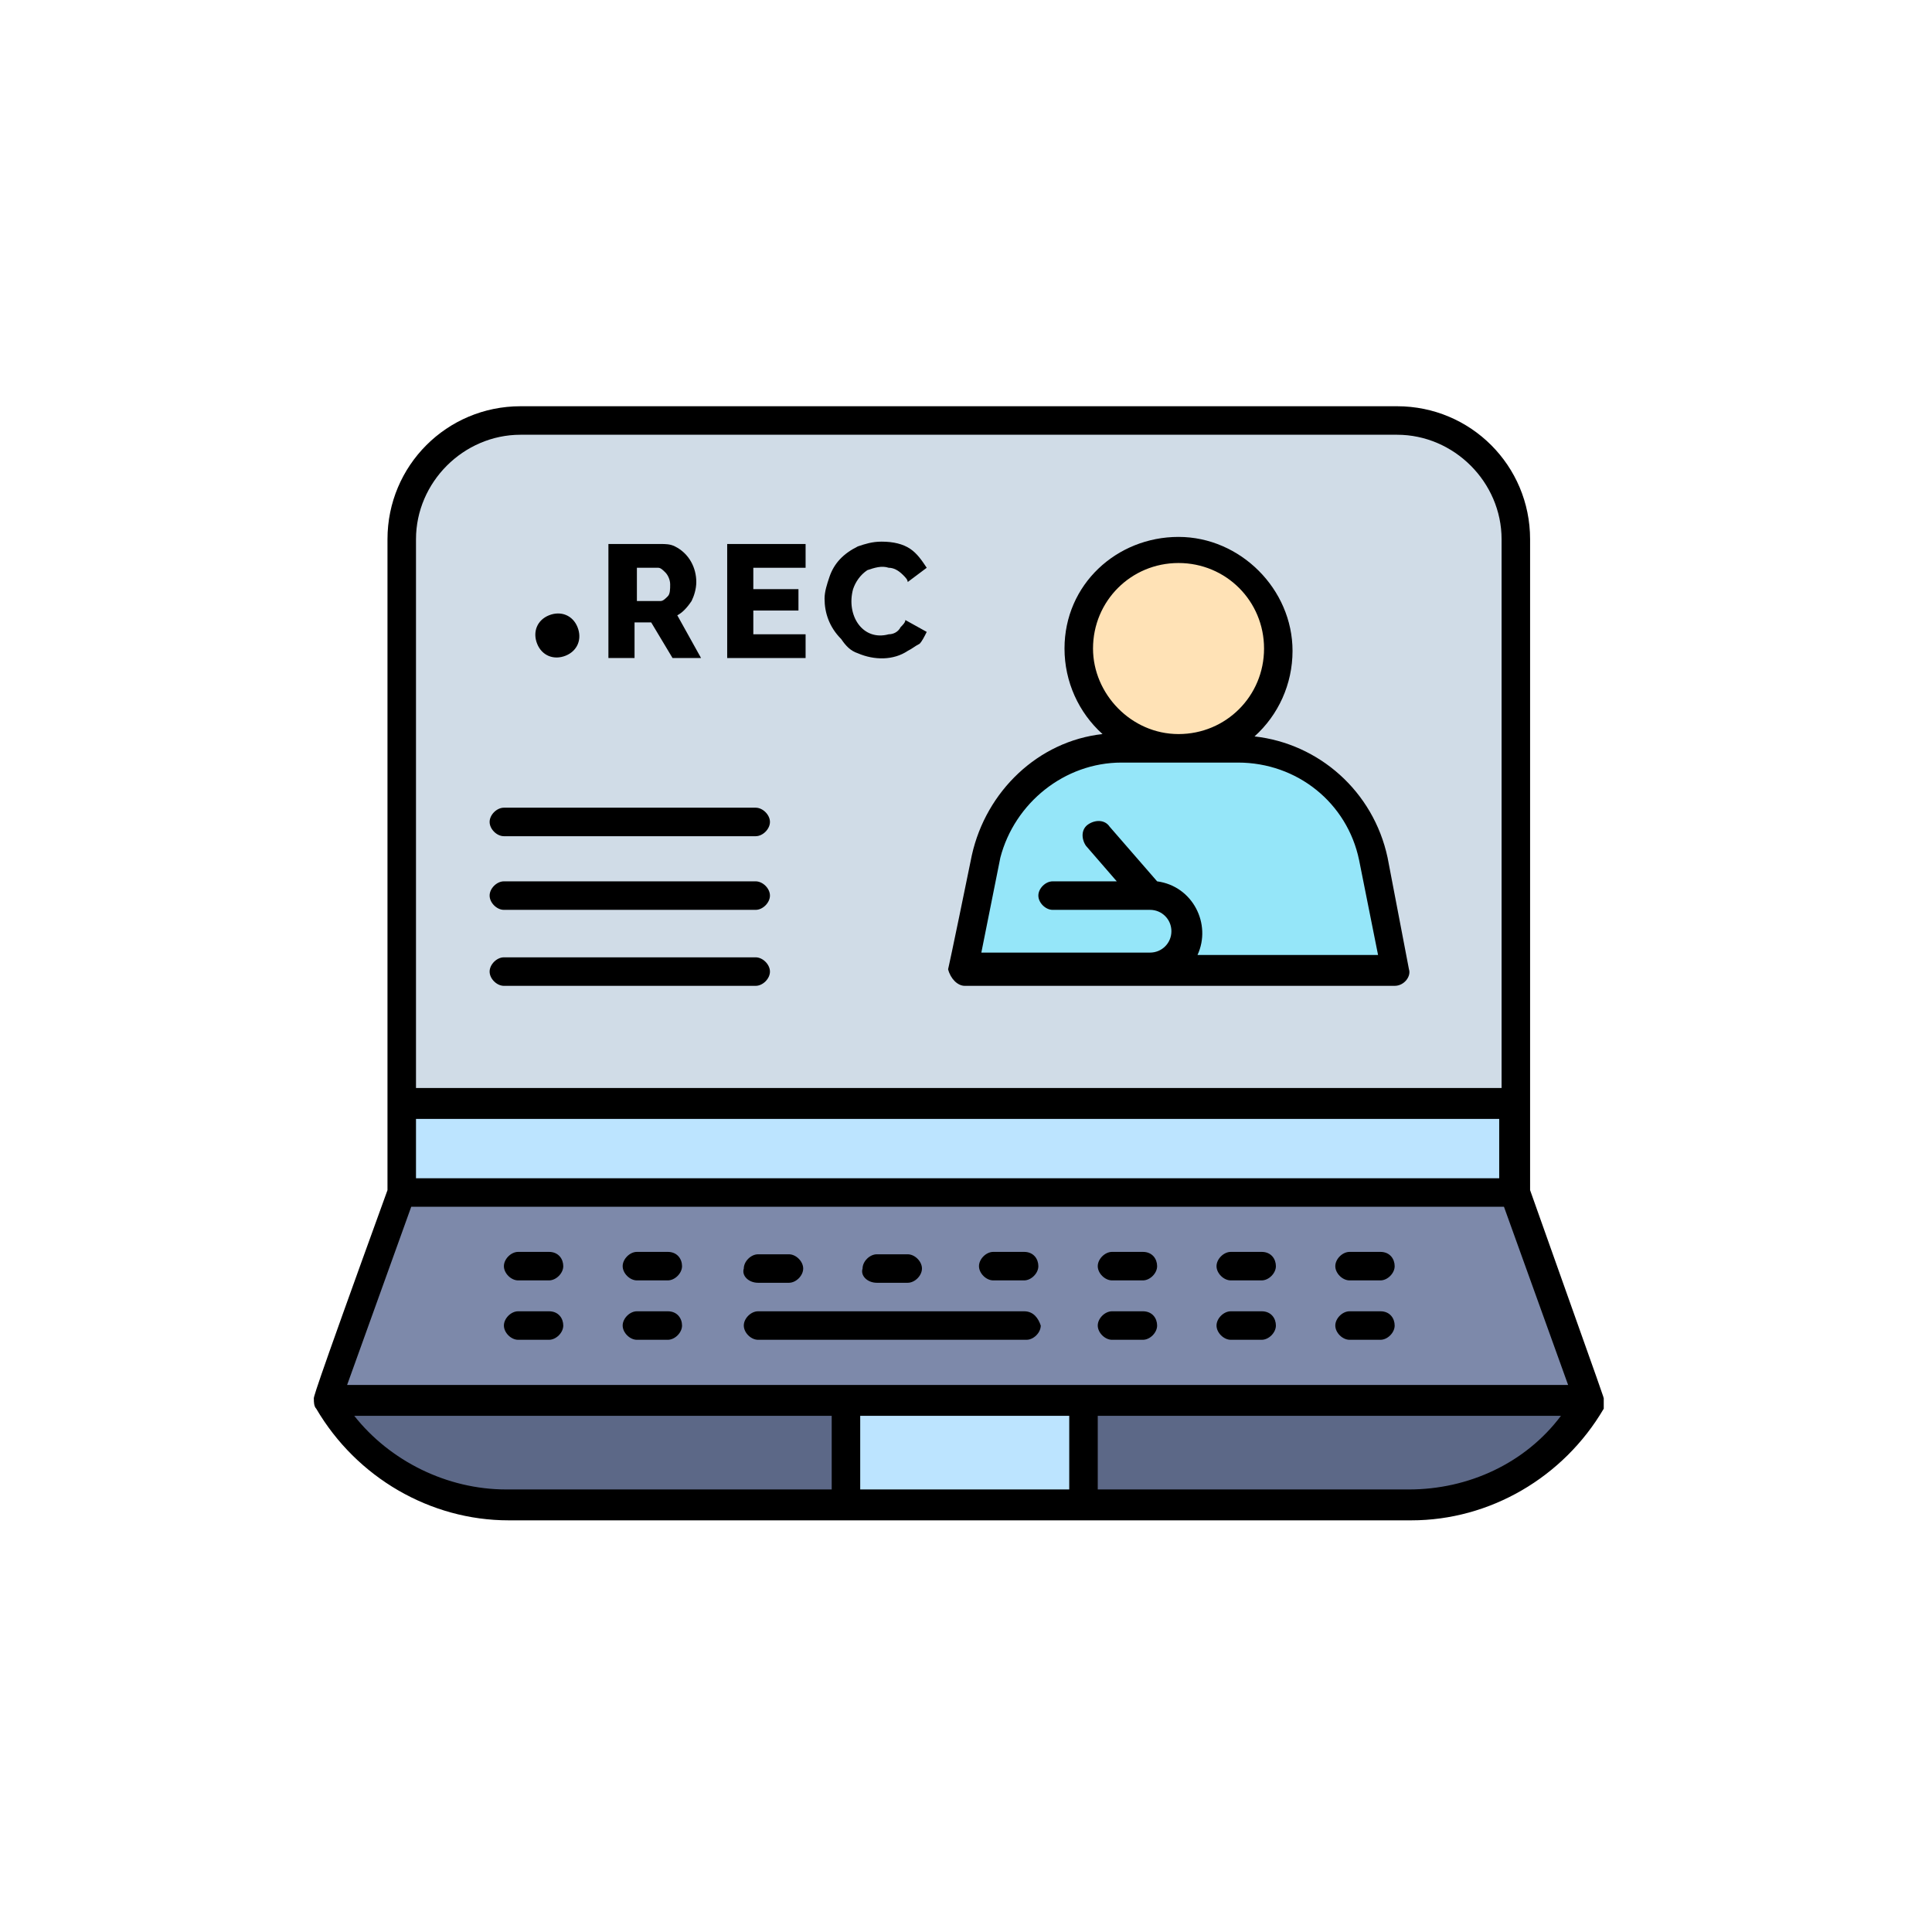 <svg xmlns="http://www.w3.org/2000/svg" xmlns:xlink="http://www.w3.org/1999/xlink" xmlns:serif="http://www.serif.com/" width="100%" height="100%" viewBox="0 0 82 82" xml:space="preserve" style="fill-rule:evenodd;clip-rule:evenodd;stroke-linejoin:round;stroke-miterlimit:2;">    <g transform="matrix(1,0,0,1,-2841.3,-973.504)">        <g>            <g transform="matrix(1,0,0,1,2400.93,529.254)">                <path d="M504.606,467.138L504.606,491.133L457.422,491.133L457.422,467.138C457.422,464.315 459.64,462.097 462.463,462.097L499.666,462.097C502.388,462.097 504.606,464.315 504.606,467.138Z" style="fill:rgb(208,220,231);fill-rule:nonzero;"></path>            </g>            <g transform="matrix(1,0,0,1,2400.93,529.254)">                <path d="M499.564,485.387L481.316,485.387L482.224,480.648C482.728,477.926 485.147,475.91 487.971,475.91L492.911,475.91C495.733,475.91 498.053,477.825 498.657,480.648L499.564,485.387Z" style="fill:rgb(149,230,249);fill-rule:nonzero;"></path>            </g>            <g transform="matrix(1,0,0,1,2400.93,529.254)">                <path d="M490.39,467.541C492.729,467.541 494.625,469.437 494.625,471.776C494.625,474.115 492.729,476.01 490.39,476.01C488.052,476.01 486.155,474.115 486.155,471.776C486.155,469.437 488.052,467.541 490.39,467.541Z" style="fill:rgb(255,226,182);fill-rule:nonzero;"></path>            </g>            <g transform="matrix(1,0,0,1,2400.93,529.254)">                <rect x="457.422" y="491.133" width="47.285" height="3.832" style="fill:rgb(188,228,255);fill-rule:nonzero;"></rect>            </g>            <g transform="matrix(1,0,0,1,2400.93,529.254)">                <rect x="476.275" y="503.737" width="10.082" height="4.435" style="fill:rgb(188,228,255);fill-rule:nonzero;"></rect>            </g>            <g transform="matrix(1,0,0,1,2400.93,529.254)">                <path d="M486.357,503.737L507.832,503.737C507.025,505.148 505.917,506.156 504.606,506.962C503.295,507.769 501.783,508.172 500.17,508.172L486.357,508.172L486.357,503.737Z" style="fill:rgb(92,104,135);fill-rule:nonzero;"></path>            </g>            <g transform="matrix(1,0,0,1,2400.93,529.254)">                <path d="M476.275,503.737L476.275,508.172L461.857,508.172C458.732,508.172 455.809,506.458 454.296,503.737L476.275,503.737Z" style="fill:rgb(92,104,135);fill-rule:nonzero;"></path>            </g>            <g transform="matrix(1,0,0,1,2400.93,529.254)">                <path d="M504.606,494.864L507.731,503.737L454.195,503.737L457.32,494.864L504.606,494.864Z" style="fill:rgb(125,137,170);fill-rule:nonzero;"></path>            </g>            <g transform="matrix(1,0,0,1,2400.93,529.254)">                <path d="M476.779,471.977C477.484,472.28 478.291,472.28 478.896,471.876C479.098,471.776 479.199,471.675 479.4,471.574C479.501,471.473 479.603,471.272 479.703,471.07L478.796,470.566C478.796,470.666 478.694,470.768 478.594,470.869C478.493,471.07 478.291,471.171 478.09,471.171C476.98,471.473 476.275,470.365 476.577,469.255C476.679,468.953 476.88,468.65 477.183,468.449C477.484,468.348 477.787,468.247 478.09,468.348C478.291,468.348 478.493,468.449 478.694,468.65C478.796,468.751 478.896,468.852 478.896,468.953L479.703,468.348C479.501,468.045 479.3,467.743 478.997,467.541C478.694,467.339 478.291,467.239 477.787,467.239C477.384,467.239 477.082,467.339 476.779,467.441C476.174,467.743 475.771,468.146 475.569,468.751C475.469,469.053 475.367,469.356 475.367,469.659C475.367,470.263 475.569,470.869 476.073,471.373C476.275,471.675 476.477,471.876 476.779,471.977Z" style="fill-rule:nonzero;"></path>            </g>            <g transform="matrix(1,0,0,1,2400.93,529.254)">                <path d="M474.562,471.171L472.343,471.171L472.343,470.163L474.259,470.163L474.259,469.255L472.343,469.255L472.343,468.348L474.562,468.348L474.562,467.339L471.234,467.339L471.234,472.179L474.562,472.179L474.562,471.171Z" style="fill-rule:nonzero;"></path>            </g>            <g transform="matrix(1,0,0,1,2400.93,529.254)">                <path d="M467.302,468.348L468.311,468.348C468.411,468.348 468.512,468.449 468.612,468.549C468.713,468.65 468.814,468.852 468.814,469.053C468.814,469.255 468.814,469.456 468.713,469.558C468.612,469.659 468.512,469.759 468.411,469.759L467.402,469.759L467.402,468.348L467.302,468.348ZM467.302,470.666L468.008,470.666L468.915,472.179L470.125,472.179L469.116,470.365C469.318,470.263 469.52,470.062 469.722,469.759C469.822,469.558 469.923,469.255 469.923,468.953C469.923,468.348 469.621,467.743 469.016,467.441C468.814,467.339 468.612,467.339 468.411,467.339L466.193,467.339L466.193,472.179L467.302,472.179L467.302,470.666Z" style="fill-rule:nonzero;"></path>            </g>            <g transform="matrix(1,0,0,1,2400.93,529.254)">                <path d="M464.378,472.079C464.882,471.876 465.084,471.373 464.882,470.869C464.681,470.365 464.177,470.163 463.672,470.365C463.168,470.566 462.967,471.07 463.168,471.574C463.37,472.079 463.874,472.28 464.378,472.079Z" style="fill-rule:nonzero;"></path>            </g>            <g transform="matrix(1,0,0,1,2400.93,529.254)">                <path d="M487.971,476.616L492.911,476.616C495.432,476.616 497.549,478.33 498.053,480.748L498.859,484.782L491.196,484.782C491.802,483.471 490.995,481.858 489.482,481.657L487.466,479.337C487.265,479.035 486.861,479.035 486.559,479.237C486.257,479.438 486.257,479.841 486.458,480.144L487.769,481.657L485.047,481.657C484.744,481.657 484.441,481.958 484.441,482.261C484.441,482.564 484.744,482.867 485.047,482.867L489.181,482.867C489.685,482.867 490.088,483.27 490.088,483.774C490.088,484.278 489.685,484.681 489.181,484.681L482.021,484.681L482.828,480.648C483.434,478.33 485.551,476.616 487.971,476.616ZM486.761,471.776C486.761,469.759 488.374,468.146 490.39,468.146C492.406,468.146 494.02,469.759 494.02,471.776C494.02,473.792 492.406,475.406 490.39,475.406C488.374,475.406 486.761,473.692 486.761,471.776ZM481.316,486.092L499.564,486.092C499.968,486.092 500.271,485.689 500.17,485.387L499.263,480.648C498.657,477.825 496.339,475.809 493.616,475.506C494.625,474.599 495.229,473.289 495.229,471.876C495.229,469.255 493.012,467.038 490.39,467.038C487.769,467.038 485.551,469.053 485.551,471.776C485.551,473.187 486.155,474.498 487.164,475.406C484.441,475.707 482.224,477.825 481.618,480.547C480.711,484.984 480.61,485.387 480.61,485.387C480.711,485.79 481.014,486.092 481.316,486.092Z" style="fill-rule:nonzero;"></path>            </g>            <g transform="matrix(1,0,0,1,2400.93,529.254)">                <path d="M455.103,503.031L457.824,495.469L504.203,495.469L506.925,503.031L455.103,503.031ZM500.17,507.467L486.962,507.467L486.962,504.341L506.622,504.341C505.11,506.358 502.69,507.467 500.17,507.467ZM485.752,507.467L476.88,507.467L476.88,504.341L485.752,504.341L485.752,507.467ZM455.405,504.341L475.67,504.341L475.67,507.467L461.857,507.467C459.337,507.467 456.917,506.257 455.405,504.341ZM462.463,462.702L499.666,462.702C502.086,462.702 504.102,464.718 504.102,467.138L504.102,490.428L458.026,490.428L458.026,467.138C458.026,464.718 460.043,462.702 462.463,462.702ZM458.026,491.739L504.001,491.739L504.001,494.259L458.026,494.259L458.026,491.739ZM508.438,503.635C508.438,503.535 508.639,504.139 505.312,494.763L505.312,467.138C505.312,464.012 502.791,461.492 499.666,461.492L462.463,461.492C459.337,461.492 456.816,464.012 456.816,467.138L456.816,494.763C453.489,503.938 453.691,503.535 453.691,503.635C453.691,503.737 453.691,503.938 453.792,504.039C455.506,506.962 458.631,508.778 461.958,508.778L500.271,508.778C503.598,508.778 506.724,506.962 508.438,504.039L508.438,503.635Z" style="fill-rule:nonzero;"></path>            </g>            <g transform="matrix(1,0,0,1,2400.93,529.254)">                <path d="M463.672,497.384L462.361,497.384C462.06,497.384 461.757,497.687 461.757,497.99C461.757,498.292 462.06,498.594 462.361,498.594L463.672,498.594C463.975,498.594 464.277,498.291 464.277,497.99C464.277,497.687 464.075,497.384 463.672,497.384Z" style="fill-rule:nonzero;"></path>            </g>            <g transform="matrix(1,0,0,1,2400.93,529.254)">                <path d="M468.713,497.384L467.402,497.384C467.101,497.384 466.798,497.687 466.798,497.99C466.798,498.292 467.101,498.594 467.402,498.594L468.713,498.594C469.016,498.594 469.318,498.291 469.318,497.99C469.318,497.687 469.116,497.384 468.713,497.384Z" style="fill-rule:nonzero;"></path>            </g>            <g transform="matrix(1,0,0,1,2400.93,529.254)">                <path d="M472.545,498.695L473.855,498.695C474.158,498.695 474.46,498.393 474.46,498.09C474.46,497.788 474.158,497.486 473.855,497.486L472.545,497.486C472.242,497.486 471.939,497.788 471.939,498.09C471.839,498.393 472.142,498.695 472.545,498.695Z" style="fill-rule:nonzero;"></path>            </g>            <g transform="matrix(1,0,0,1,2400.93,529.254)">                <path d="M477.586,498.695L478.896,498.695C479.199,498.695 479.501,498.393 479.501,498.09C479.501,497.788 479.199,497.486 478.896,497.486L477.586,497.486C477.283,497.486 476.98,497.788 476.98,498.09C476.88,498.393 477.183,498.695 477.586,498.695Z" style="fill-rule:nonzero;"></path>            </g>            <g transform="matrix(1,0,0,1,2400.93,529.254)">                <path d="M483.837,497.384L482.526,497.384C482.224,497.384 481.921,497.687 481.921,497.99C481.921,498.292 482.224,498.594 482.526,498.594L483.837,498.594C484.14,498.594 484.441,498.291 484.441,497.99C484.441,497.687 484.24,497.384 483.837,497.384Z" style="fill-rule:nonzero;"></path>            </g>            <g transform="matrix(1,0,0,1,2400.93,529.254)">                <path d="M488.878,497.384L487.567,497.384C487.265,497.384 486.962,497.687 486.962,497.99C486.962,498.292 487.265,498.594 487.567,498.594L488.878,498.594C489.181,498.594 489.482,498.291 489.482,497.99C489.482,497.687 489.281,497.384 488.878,497.384Z" style="fill-rule:nonzero;"></path>            </g>            <g transform="matrix(1,0,0,1,2400.93,529.254)">                <path d="M493.919,497.384L492.608,497.384C492.306,497.384 492.003,497.687 492.003,497.99C492.003,498.292 492.306,498.594 492.608,498.594L493.919,498.594C494.222,498.594 494.523,498.291 494.523,497.99C494.523,497.687 494.322,497.384 493.919,497.384Z" style="fill-rule:nonzero;"></path>            </g>            <g transform="matrix(1,0,0,1,2400.93,529.254)">                <path d="M498.96,497.384L497.649,497.384C497.347,497.384 497.044,497.687 497.044,497.99C497.044,498.292 497.347,498.594 497.649,498.594L498.96,498.594C499.263,498.594 499.564,498.291 499.564,497.99C499.564,497.687 499.363,497.384 498.96,497.384Z" style="fill-rule:nonzero;"></path>            </g>            <g transform="matrix(1,0,0,1,2400.93,529.254)">                <path d="M463.672,499.905L462.361,499.905C462.06,499.905 461.757,500.207 461.757,500.51C461.757,500.813 462.06,501.115 462.361,501.115L463.672,501.115C463.975,501.115 464.277,500.813 464.277,500.51C464.277,500.207 464.075,499.905 463.672,499.905Z" style="fill-rule:nonzero;"></path>            </g>            <g transform="matrix(1,0,0,1,2400.93,529.254)">                <path d="M468.713,499.905L467.402,499.905C467.101,499.905 466.798,500.207 466.798,500.51C466.798,500.813 467.101,501.115 467.402,501.115L468.713,501.115C469.016,501.115 469.318,500.813 469.318,500.51C469.318,500.207 469.116,499.905 468.713,499.905Z" style="fill-rule:nonzero;"></path>            </g>            <g transform="matrix(1,0,0,1,2400.93,529.254)">                <path d="M483.837,499.905L472.545,499.905C472.242,499.905 471.939,500.207 471.939,500.51C471.939,500.813 472.242,501.115 472.545,501.115L483.938,501.115C484.24,501.115 484.543,500.813 484.543,500.51C484.441,500.207 484.24,499.905 483.837,499.905Z" style="fill-rule:nonzero;"></path>            </g>            <g transform="matrix(1,0,0,1,2400.93,529.254)">                <path d="M488.878,499.905L487.567,499.905C487.265,499.905 486.962,500.207 486.962,500.51C486.962,500.813 487.265,501.115 487.567,501.115L488.878,501.115C489.181,501.115 489.482,500.813 489.482,500.51C489.482,500.207 489.281,499.905 488.878,499.905Z" style="fill-rule:nonzero;"></path>            </g>            <g transform="matrix(1,0,0,1,2400.93,529.254)">                <path d="M493.919,499.905L492.608,499.905C492.306,499.905 492.003,500.207 492.003,500.51C492.003,500.813 492.306,501.115 492.608,501.115L493.919,501.115C494.222,501.115 494.523,500.813 494.523,500.51C494.523,500.207 494.322,499.905 493.919,499.905Z" style="fill-rule:nonzero;"></path>            </g>            <g transform="matrix(1,0,0,1,2400.93,529.254)">                <path d="M498.96,499.905L497.649,499.905C497.347,499.905 497.044,500.207 497.044,500.51C497.044,500.813 497.347,501.115 497.649,501.115L498.96,501.115C499.263,501.115 499.564,500.813 499.564,500.51C499.564,500.207 499.363,499.905 498.96,499.905Z" style="fill-rule:nonzero;"></path>            </g>            <g transform="matrix(1,0,0,1,2400.93,529.254)">                <path d="M461.757,486.092L472.443,486.092C472.746,486.092 473.049,485.79 473.049,485.488C473.049,485.185 472.746,484.882 472.443,484.882L461.757,484.882C461.454,484.882 461.151,485.185 461.151,485.488C461.151,485.79 461.454,486.092 461.757,486.092Z" style="fill-rule:nonzero;"></path>            </g>            <g transform="matrix(1,0,0,1,2400.93,529.254)">                <path d="M461.757,482.867L472.443,482.867C472.746,482.867 473.049,482.564 473.049,482.261C473.049,481.958 472.746,481.657 472.443,481.657L461.757,481.657C461.454,481.657 461.151,481.958 461.151,482.261C461.151,482.564 461.454,482.867 461.757,482.867Z" style="fill-rule:nonzero;"></path>            </g>            <g transform="matrix(1,0,0,1,2400.93,529.254)">                <path d="M461.757,479.741L472.443,479.741C472.746,479.741 473.049,479.438 473.049,479.136C473.049,478.833 472.746,478.531 472.443,478.531L461.757,478.531C461.454,478.531 461.151,478.833 461.151,479.136C461.151,479.438 461.454,479.741 461.757,479.741Z" style="fill-rule:nonzero;"></path>            </g>        </g>        <g transform="matrix(1,0,0,1,2042.62,-587.376)">            <rect x="798.679" y="1560.88" width="81.391" height="81.391" style="fill:none;"></rect>        </g>    </g></svg>